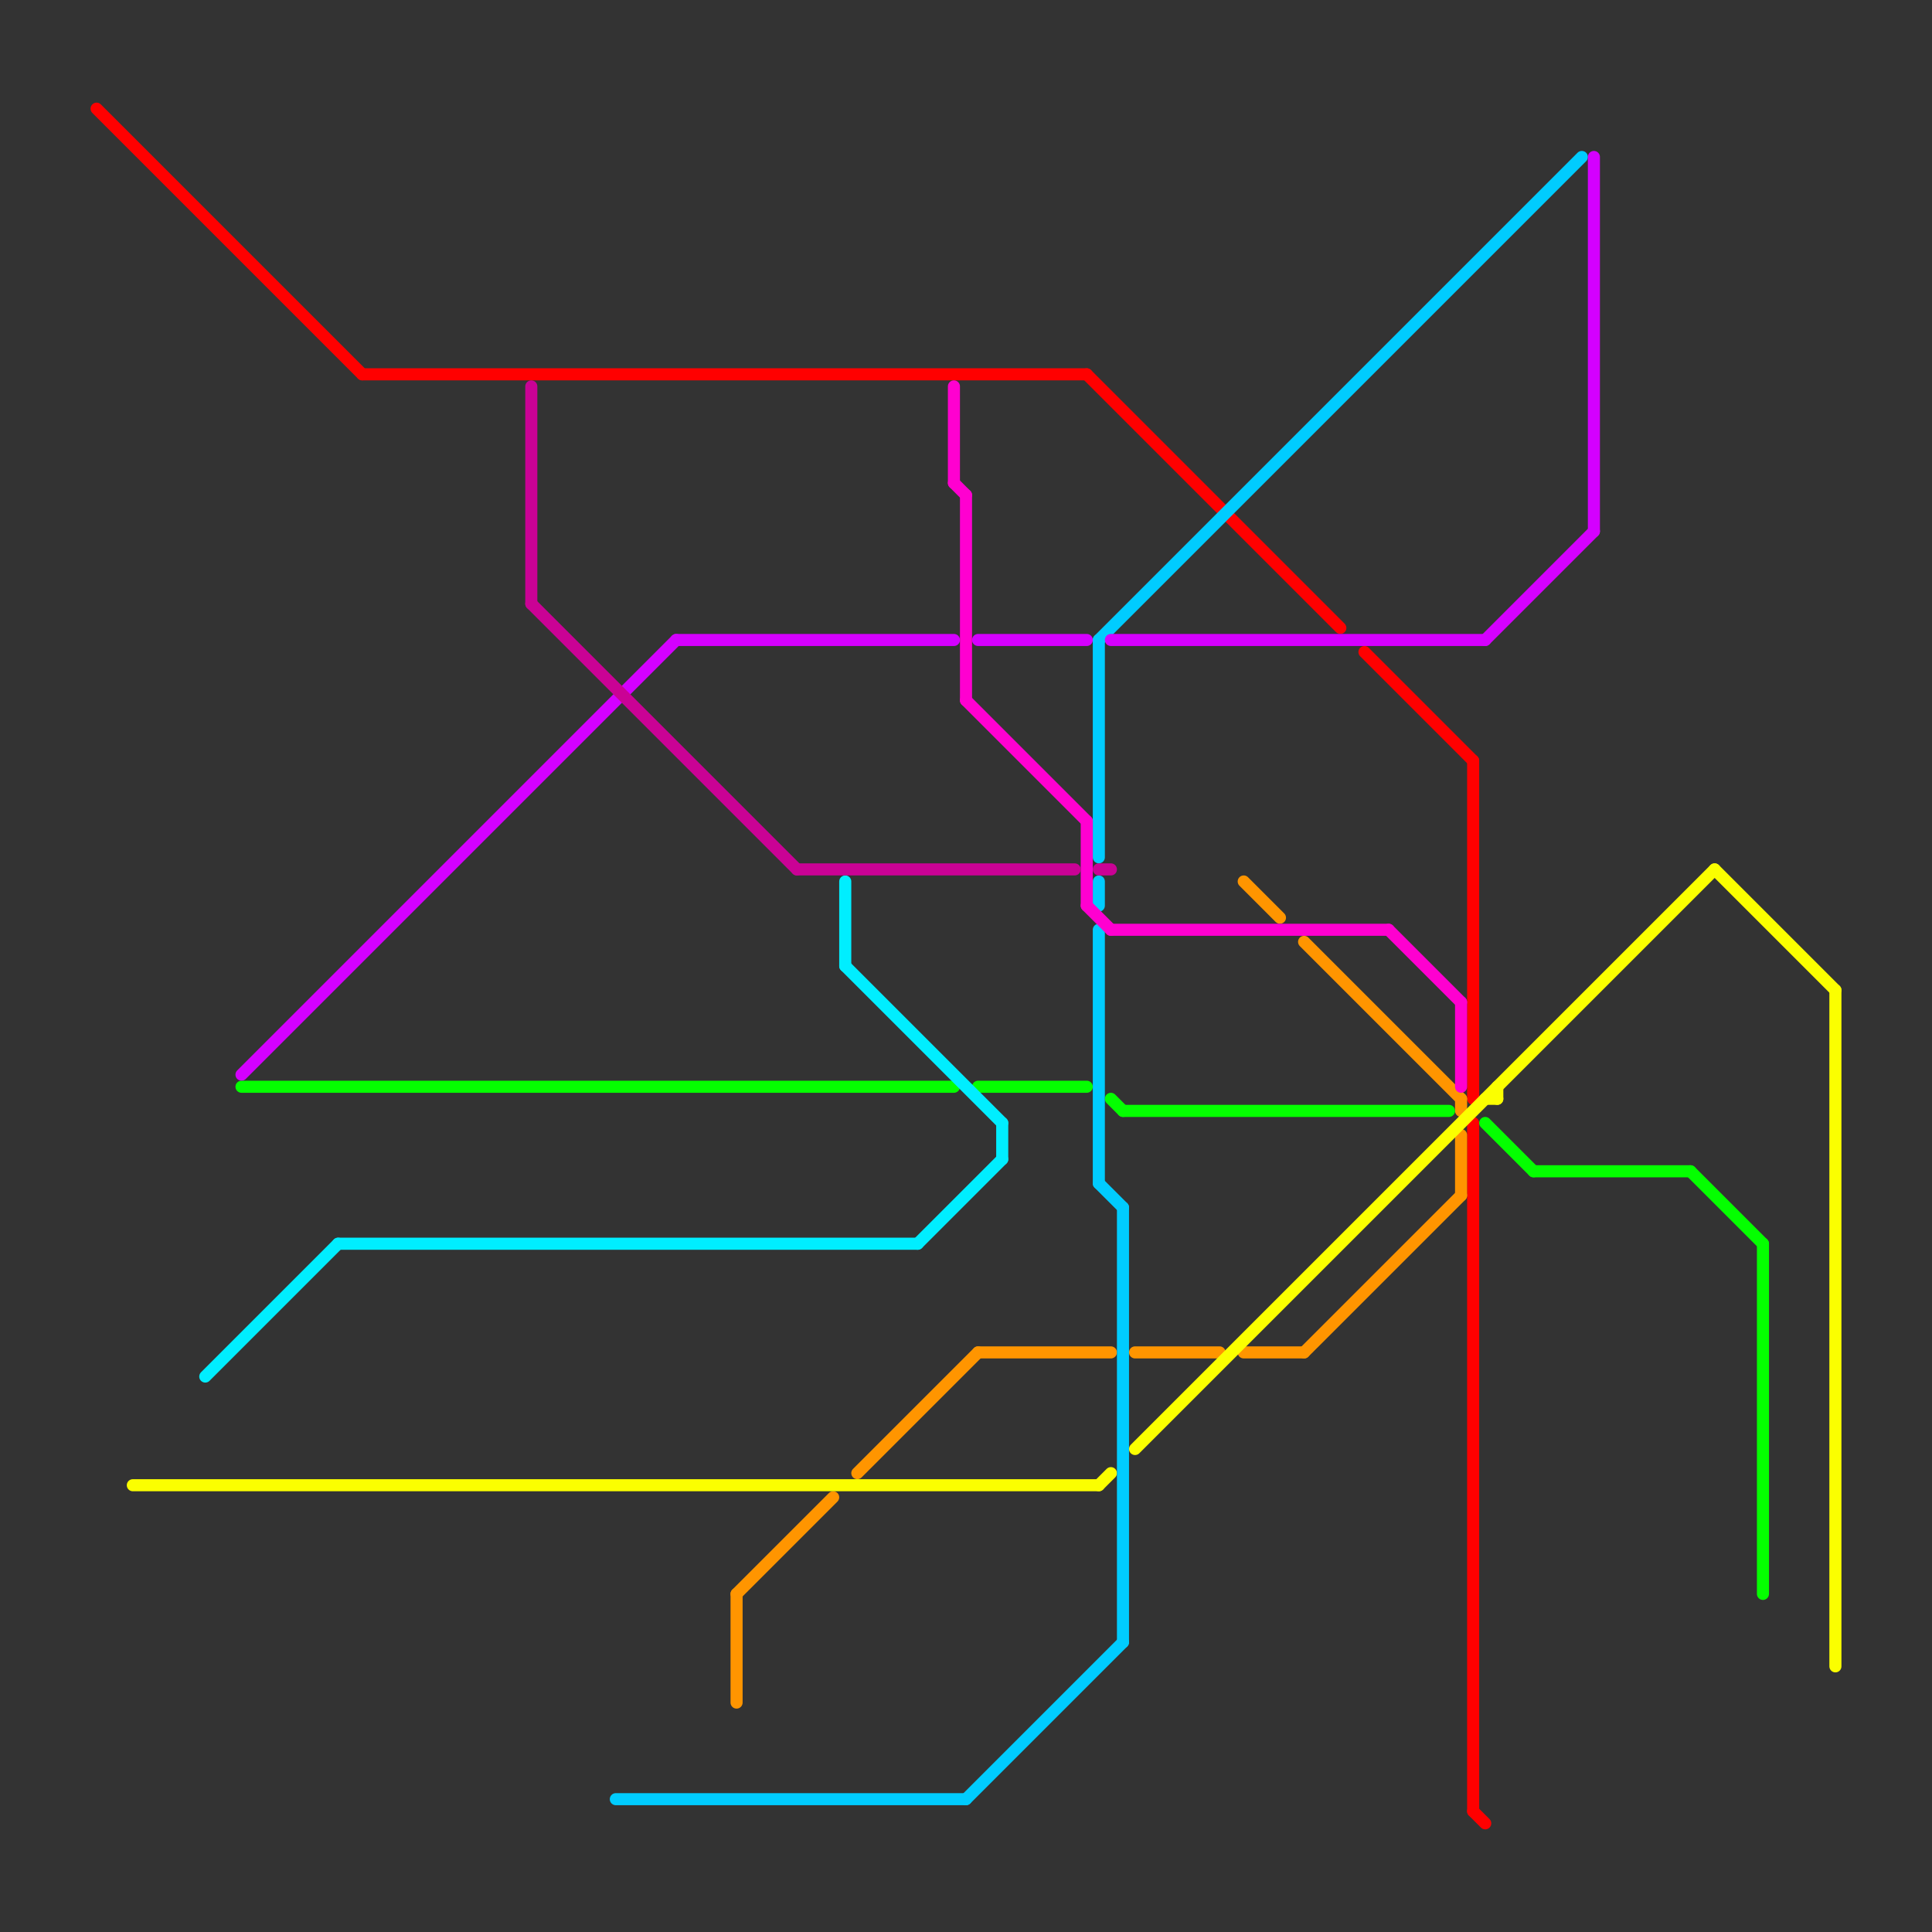 
<svg version="1.1" xmlns="http://www.w3.org/2000/svg" viewBox="0 0 160 160">
<rect x="0" y="0" width="160" height="160" fill="#333333" stroke="none"/>
<style>text { font: 1px Helvetica; font-weight: 600; white-space: pre; dominant-baseline: central; } line { stroke-width: 1; fill: none; stroke-linecap: round; stroke-linejoin: round; } .c0 { stroke: #ff0000 } .c1 { stroke: #ff9500 } .c2 { stroke: #fbff00 } .c3 { stroke: #00ccff } .c4 { stroke: #d400ff } .c5 { stroke: #ff00d0 } .c6 { stroke: #04ff00 } .c7 { stroke: #00eeff } .c8 { stroke: #ca0295 }</style><defs><g id="wm-xf"><circle r="1.2" fill="#000"/><circle r="0.9" fill="#fff"/><circle r="0.6" fill="#000"/><circle r="0.3" fill="#fff"/></g><g id="wm"><circle r="0.6" fill="#000"/><circle r="0.3" fill="#fff"/></g></defs><line class="c0" x1="113" y1="54" x2="122" y2="63"/><line class="c0" x1="30" y1="31" x2="90" y2="31"/><line class="c0" x1="90" y1="31" x2="111" y2="52"/><line class="c0" x1="122" y1="63" x2="122" y2="91"/><line class="c0" x1="122" y1="93" x2="122" y2="150"/><line class="c0" x1="8" y1="9" x2="30" y2="31"/><line class="c0" x1="122" y1="150" x2="123" y2="151"/><line class="c1" x1="81" y1="112" x2="92" y2="112"/><line class="c1" x1="61" y1="132" x2="61" y2="141"/><line class="c1" x1="61" y1="132" x2="69" y2="124"/><line class="c1" x1="121" y1="91" x2="121" y2="92"/><line class="c1" x1="108" y1="112" x2="121" y2="99"/><line class="c1" x1="121" y1="94" x2="121" y2="99"/><line class="c1" x1="71" y1="122" x2="81" y2="112"/><line class="c1" x1="103" y1="73" x2="106" y2="76"/><line class="c1" x1="108" y1="78" x2="121" y2="91"/><line class="c1" x1="94" y1="112" x2="101" y2="112"/><line class="c1" x1="103" y1="112" x2="108" y2="112"/><line class="c2" x1="91" y1="123" x2="92" y2="122"/><line class="c2" x1="142" y1="72" x2="152" y2="82"/><line class="c2" x1="11" y1="123" x2="91" y2="123"/><line class="c2" x1="152" y1="82" x2="152" y2="138"/><line class="c2" x1="123" y1="91" x2="124" y2="91"/><line class="c2" x1="124" y1="90" x2="124" y2="91"/><line class="c2" x1="94" y1="120" x2="142" y2="72"/><line class="c3" x1="91" y1="98" x2="93" y2="100"/><line class="c3" x1="91" y1="53" x2="131" y2="13"/><line class="c3" x1="91" y1="77" x2="91" y2="98"/><line class="c3" x1="91" y1="73" x2="91" y2="75"/><line class="c3" x1="93" y1="100" x2="93" y2="136"/><line class="c3" x1="80" y1="149" x2="93" y2="136"/><line class="c3" x1="51" y1="149" x2="80" y2="149"/><line class="c3" x1="91" y1="53" x2="91" y2="71"/><line class="c4" x1="123" y1="53" x2="132" y2="44"/><line class="c4" x1="92" y1="53" x2="123" y2="53"/><line class="c4" x1="20" y1="89" x2="56" y2="53"/><line class="c4" x1="56" y1="53" x2="79" y2="53"/><line class="c4" x1="81" y1="53" x2="90" y2="53"/><line class="c4" x1="132" y1="13" x2="132" y2="44"/><line class="c5" x1="80" y1="58" x2="90" y2="68"/><line class="c5" x1="79" y1="40" x2="80" y2="41"/><line class="c5" x1="121" y1="83" x2="121" y2="90"/><line class="c5" x1="90" y1="75" x2="92" y2="77"/><line class="c5" x1="115" y1="77" x2="121" y2="83"/><line class="c5" x1="79" y1="32" x2="79" y2="40"/><line class="c5" x1="90" y1="68" x2="90" y2="75"/><line class="c5" x1="92" y1="77" x2="115" y2="77"/><line class="c5" x1="80" y1="41" x2="80" y2="58"/><line class="c6" x1="81" y1="90" x2="90" y2="90"/><line class="c6" x1="20" y1="90" x2="79" y2="90"/><line class="c6" x1="92" y1="91" x2="93" y2="92"/><line class="c6" x1="127" y1="97" x2="140" y2="97"/><line class="c6" x1="140" y1="97" x2="146" y2="103"/><line class="c6" x1="123" y1="93" x2="127" y2="97"/><line class="c6" x1="146" y1="103" x2="146" y2="132"/><line class="c6" x1="93" y1="92" x2="120" y2="92"/><line class="c7" x1="70" y1="73" x2="70" y2="80"/><line class="c7" x1="76" y1="103" x2="83" y2="96"/><line class="c7" x1="83" y1="93" x2="83" y2="96"/><line class="c7" x1="70" y1="80" x2="83" y2="93"/><line class="c7" x1="28" y1="103" x2="76" y2="103"/><line class="c7" x1="17" y1="114" x2="28" y2="103"/><line class="c8" x1="91" y1="72" x2="92" y2="72"/><line class="c8" x1="66" y1="72" x2="89" y2="72"/><line class="c8" x1="44" y1="32" x2="44" y2="50"/><line class="c8" x1="44" y1="50" x2="66" y2="72"/>
</svg>
